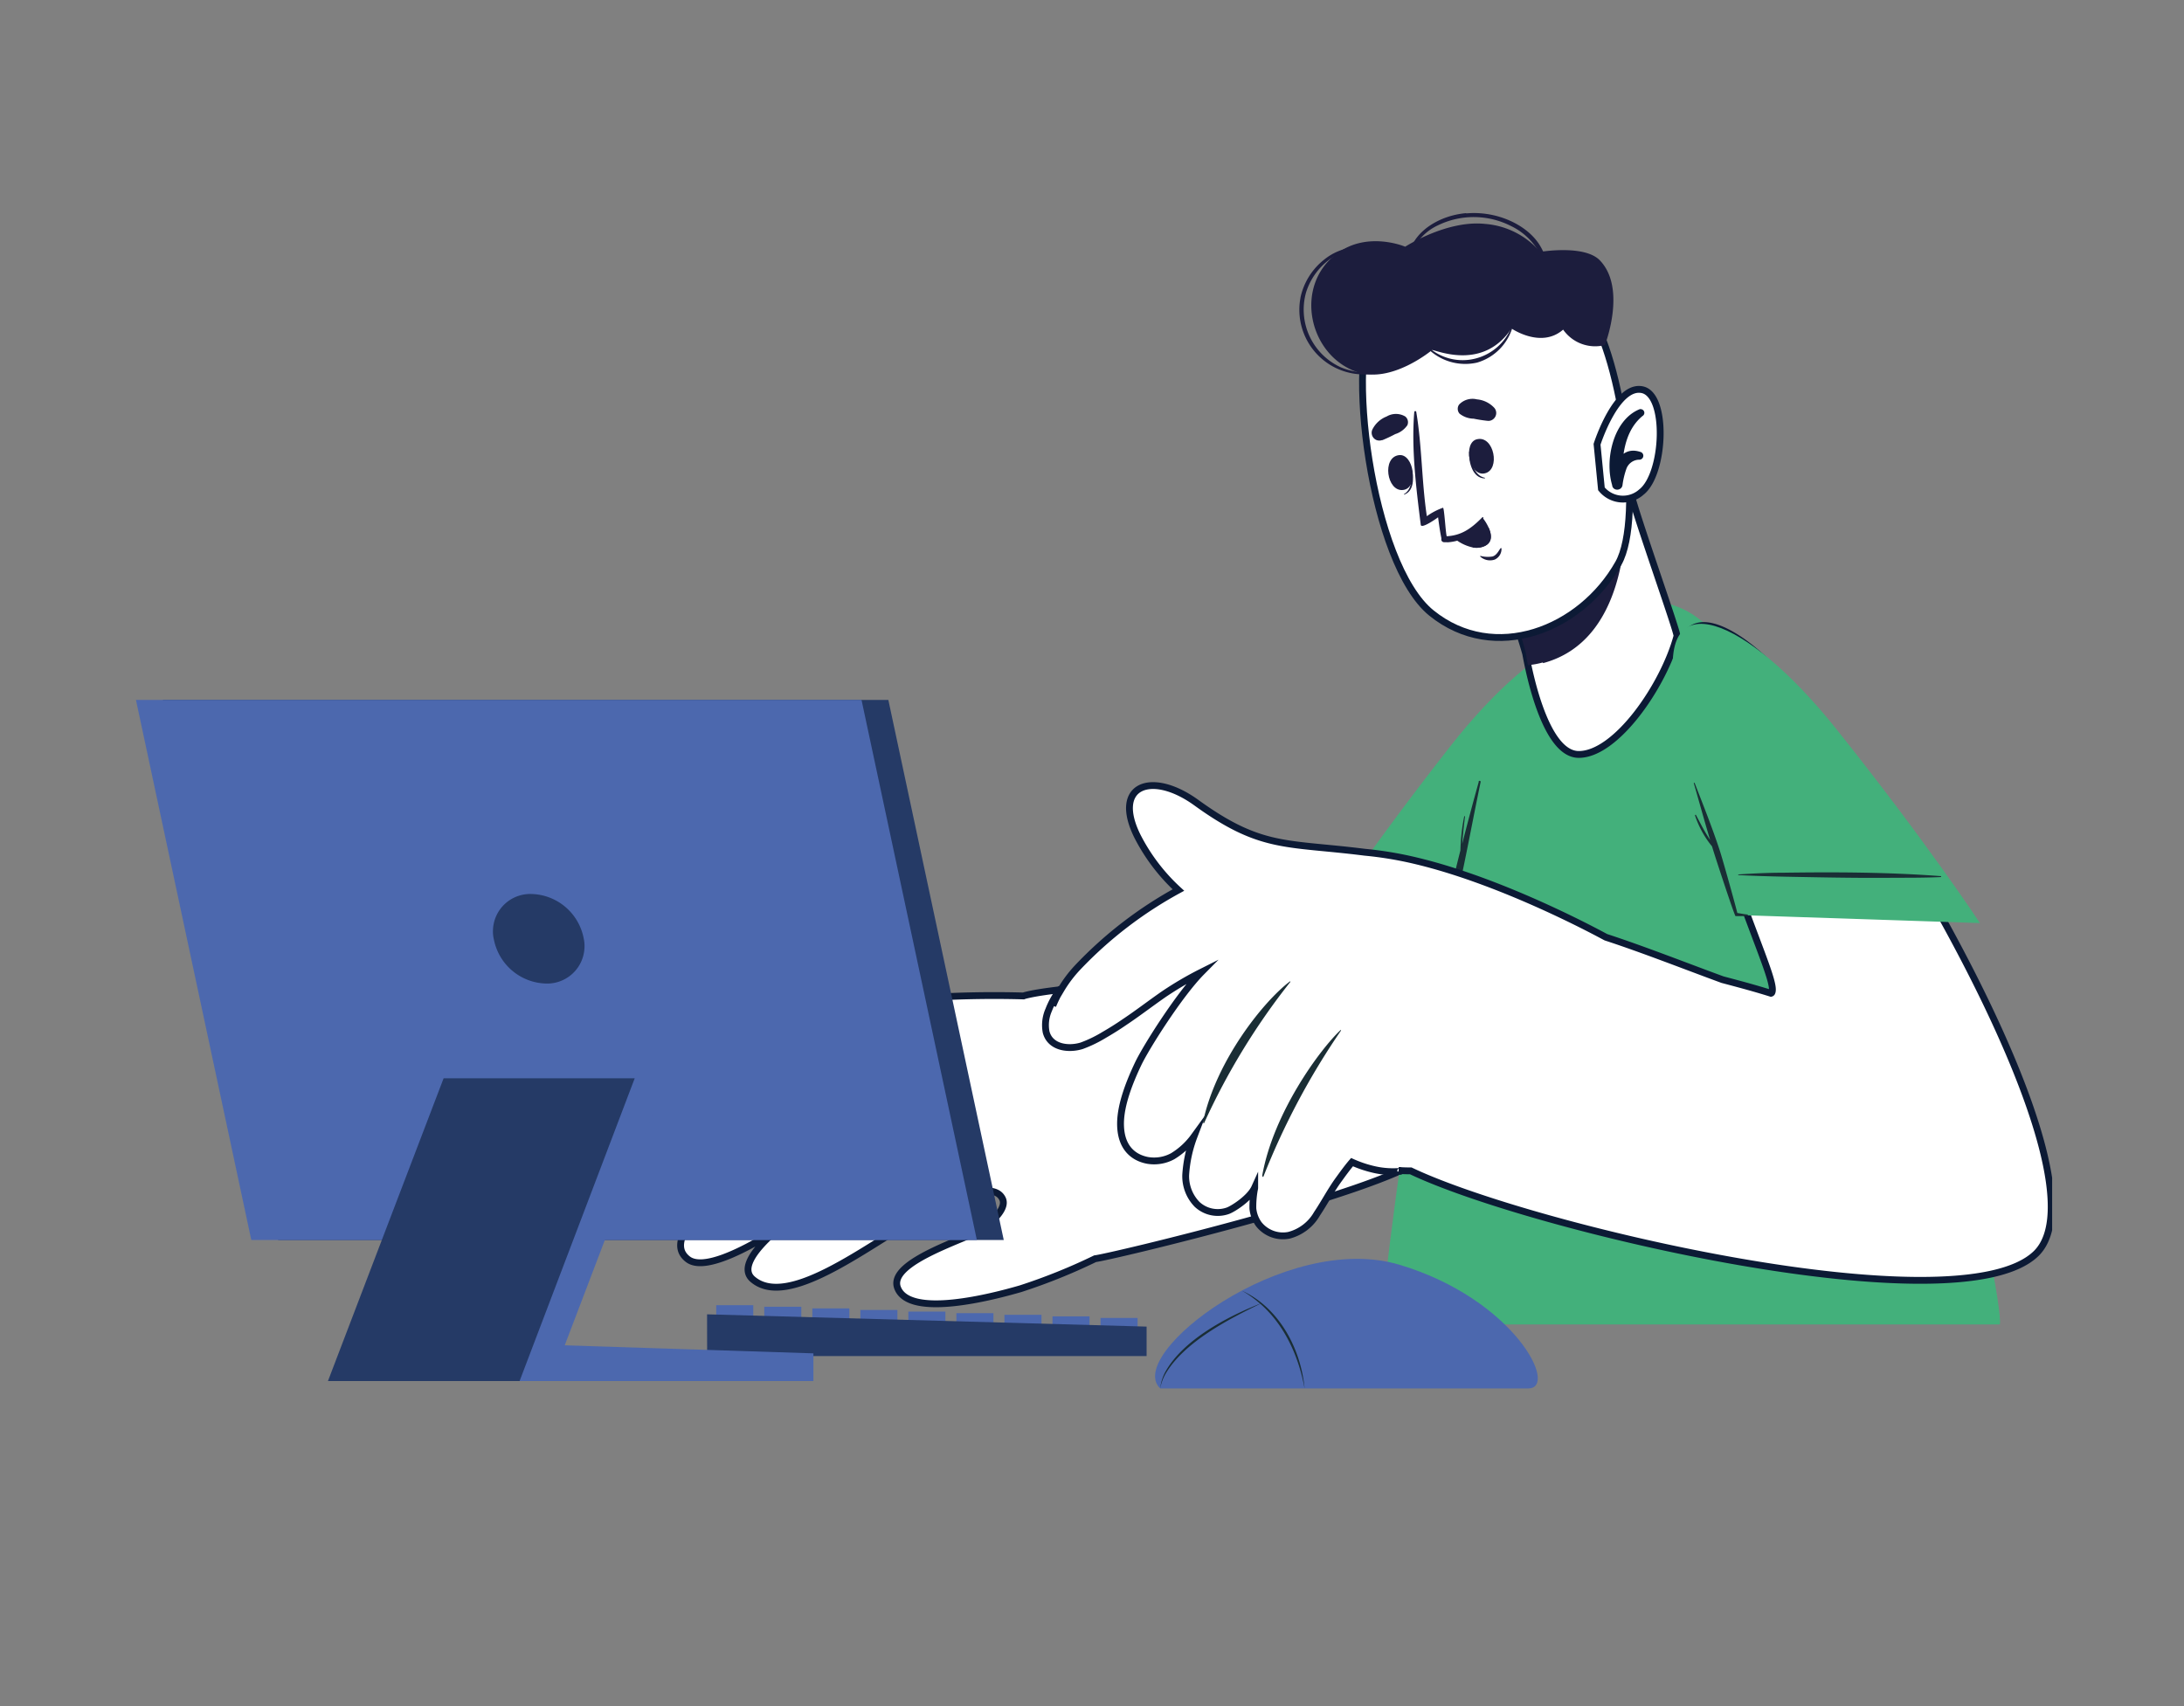 <svg id="Livello_1" data-name="Livello 1" xmlns="http://www.w3.org/2000/svg" xmlns:xlink="http://www.w3.org/1999/xlink" viewBox="0 0 320 250"><rect x="0" y="0" width="320" height="250" fill="#808080" stroke="none"/><defs><style>.cls-1,.cls-4{fill:none;}.cls-2{clip-path:url(#clip-path);}.cls-3{fill:#fff;}.cls-4{stroke:#0c1a35;stroke-miterlimit:10;}.cls-5{fill:#43b07b;}.cls-6{fill:#1a2e35;}.cls-7{fill:#1c1d3d;}.cls-8{fill:#4c68ae;}.cls-9{fill:#253a66;}</style><clipPath id="clip-path"><rect class="cls-1" x="19.92" y="31.22" width="280.76" height="172.23"/></clipPath></defs><g class="cls-2"><g id="Raggruppa_42" data-name="Raggruppa 42"><path id="Tracciato_210" data-name="Tracciato 210" class="cls-3" d="M219.58,103.81C206,122.68,193.94,139,192,141s-34.92,3-41.87,4.88l-.16.06c-6.93-.2-20.54-.07-33.57,3-6.3,1.49-24.5,17.42-20.86,23a2,2,0,0,0,1.47,1,.1.1,0,0,0,.09,0h0c-1.88,2.72-2.72,5.37-1,7.17,1,1.06,2.44,1.16,4.07.63-.7,1.5-.64,2.82.62,3.78,2.12,1.63,7.43-.84,12.55-4a.11.11,0,0,0,0,.12c-3,2.69-4.85,5.36-3,6.86,5.07,4.21,16.13-4.47,24.43-9.3,4.3-2.49,10.83-5.36,12.13-2.51.75,1.63-2.37,4.29-4.91,5.35-4.81,2-11.68,4.69-10.46,7.71,1.77,4.44,13.82,1.3,18,.09a84.58,84.58,0,0,0,10.93-4.4c2.15-.23,40.71-9.44,48.06-14.67,9.11-6.47,20.9-38.6,26.73-64,3.61-15.74-6.25-15-15.64-2"/><path id="Tracciato_211" data-name="Tracciato 211" class="cls-4" d="M219.58,103.81C206,122.68,193.94,139,192,141s-34.92,3-41.87,4.88l-.16.06c-6.93-.2-20.54-.07-33.57,3-6.3,1.49-24.5,17.42-20.86,23a2,2,0,0,0,1.47,1,.1.1,0,0,0,.09,0h0c-1.88,2.72-2.72,5.37-1,7.17,1,1.06,2.44,1.16,4.07.63-.7,1.5-.64,2.82.62,3.78,2.12,1.63,7.43-.84,12.55-4a.11.11,0,0,0,0,.12c-3,2.69-4.85,5.36-3,6.86,5.07,4.21,16.13-4.47,24.43-9.3,4.3-2.49,10.83-5.36,12.13-2.51.75,1.63-2.37,4.29-4.91,5.35-4.81,2-11.68,4.69-10.46,7.71,1.77,4.44,13.82,1.3,18,.09a84.58,84.58,0,0,0,10.93-4.4c2.15-.23,40.71-9.44,48.06-14.67,9.11-6.47,20.9-38.6,26.73-64C238.84,90.06,229,90.78,219.58,103.81Z"/><path id="Tracciato_212" data-name="Tracciato 212" class="cls-5" d="M192.28,137.28l35.54-1.51s6.45-17.61,8.82-33.24-10.94-10-24.13,6.81-20.23,27.94-20.23,27.94"/><path id="Tracciato_213" data-name="Tracciato 213" class="cls-6" d="M229,128.06c-7.69-.2-15.4.14-23.08.63q-3.27.21-6.51.57c-.07,0-.07.1,0,.1,3.84,0,7.68-.12,11.52-.24s7.7-.26,11.55-.49c2.17-.13,4.34-.25,6.52-.42.09,0,.1-.15,0-.15"/><path id="Tracciato_214" data-name="Tracciato 214" class="cls-5" d="M202.25,194.07H293c1-1.83-13.86-81.28-44.45-103.66-6.79-5-18.83-1.77-22.18,3.06-16.83,24.26-24.07,100.6-24.07,100.6"/><path id="Tracciato_215" data-name="Tracciato 215" class="cls-6" d="M216.66,114.6c-.84,3-1.64,6-2.42,9.06.1-1.32.24-2.63.41-4,0-.07-.11-.11-.12,0a28.42,28.42,0,0,0-.55,4.95q-1.39,5.48-2.62,11c-1.56,7.05-2.94,14.16-4.08,21.29-.65,4-1.15,8.07-1.84,12.08,0,.08.11.1.12,0,.63-3.56,1.47-7.1,2.25-10.63s1.52-7,2.24-10.55c1.47-7.07,3-14.13,4.48-21.21.82-4,1.58-8,2.41-12a.14.14,0,0,0-.11-.17.15.15,0,0,0-.18.1"/><path id="Tracciato_216" data-name="Tracciato 216" class="cls-3" d="M231.33,110.55c5.47,0,12.43-10.09,14.38-17.35.13-.5-6-17.62-6.81-21.14-.17-.72-20.77,10.71-20.77,10.71a58.26,58.26,0,0,1,5.41,13c.11.52,2.5,14.81,7.78,14.79"/><path id="Tracciato_217" data-name="Tracciato 217" class="cls-4" d="M231.33,110.55c5.47,0,12.43-10.09,14.38-17.35.13-.5-6-17.62-6.81-21.14-.17-.72-20.77,10.71-20.77,10.71a58.26,58.26,0,0,1,5.41,13C223.66,96.28,226,110.58,231.33,110.55Z"/><path id="Tracciato_218" data-name="Tracciato 218" class="cls-7" d="M226.06,97.07a12.31,12.31,0,0,1-2.18.4c-.09-.43-.17-.8-.22-1.08a0,0,0,0,0,0,0,.31.31,0,0,0,0-.1c0-.11,0-.22-.07-.34a.14.14,0,0,0,0-.06l0-.09a35.09,35.09,0,0,0-1.24-4,62.1,62.1,0,0,0-3.37-7.49c-.1-.21-.2-.39-.29-.55l-.49-.89h0l.54-.31.73-.4,0,0,.48-.26.6-.34.55-.3.11-.06.72-.39.16-.09.72-.39.38-.2,1.16-.64.89-.48.76-.41,2.58-1.39.83-.45c1-.55,2-1.08,3-1.58l.64-.33.42-.22.51-.26,1.09-.55.66-.33.92-.45c.14-.08.28-.14.41-.2q.6-.28,1-.45l.18-.08h0c.25,6-.22,21.67-12.15,24.86"/><path id="Tracciato_219" data-name="Tracciato 219" class="cls-3" d="M232.72,45.54c4.88,6.86,8.2,30.28,4.41,37-5.5,9.76-18.17,14.74-27.39,7.29C200.8,82.62,197,52,201.59,45.53c6.75-9.56,23.93-10.13,31.13,0"/><path id="Tracciato_220" data-name="Tracciato 220" class="cls-4" d="M232.72,45.54c4.88,6.86,8.2,30.28,4.41,37-5.5,9.76-18.17,14.74-27.39,7.29C200.8,82.62,197,52,201.59,45.53,208.34,36,225.52,35.4,232.72,45.54Z"/><path id="Tracciato_221" data-name="Tracciato 221" class="cls-7" d="M215.26,66.21c0-.06.13.06.14.12.18,1.59.65,3.37,2.16,3.68,0,0,.05.09,0,.09-1.78,0-2.39-2.36-2.3-3.89"/><path id="Tracciato_222" data-name="Tracciato 222" class="cls-7" d="M216.42,64.36c2.51-.57,3.45,4.49,1.13,5s-3.23-4.54-1.13-5"/><path id="Tracciato_223" data-name="Tracciato 223" class="cls-7" d="M206.65,68.06c0-.06-.11.1-.09.16.34,1.56.47,3.4-.85,4.19,0,0,0,.1,0,.08,1.68-.57,1.48-3,.91-4.43"/><path id="Tracciato_224" data-name="Tracciato 224" class="cls-7" d="M205,66.69c-2.56.28-1.81,5.37.56,5.11s1.58-5.35-.56-5.11"/><path id="Tracciato_225" data-name="Tracciato 225" class="cls-7" d="M218,61.67a20.89,20.89,0,0,1-2.08-.32,3.4,3.4,0,0,1-2.07-.74,1.08,1.08,0,0,1-.07-1.32,2.7,2.7,0,0,1,2.62-.77,3.93,3.93,0,0,1,2.56,1.26,1.15,1.15,0,0,1-.16,1.63,1.11,1.11,0,0,1-.8.26"/><path id="Tracciato_226" data-name="Tracciato 226" class="cls-7" d="M202.52,64.51c.65-.27,1.29-.57,1.91-.9a3.38,3.38,0,0,0,1.77-1.29,1.08,1.08,0,0,0-.3-1.29,2.67,2.67,0,0,0-2.73,0,3.93,3.93,0,0,0-2.1,1.93,1.16,1.16,0,0,0,.61,1.52,1.21,1.21,0,0,0,.84,0"/><path id="Tracciato_227" data-name="Tracciato 227" class="cls-7" d="M219.83,80.37c-.3.44-.58,1-1.14,1.17a4.19,4.19,0,0,1-1.76-.08.06.06,0,0,0-.05.09A2.13,2.13,0,0,0,219,82a1.7,1.7,0,0,0,1-1.61c0-.1-.12-.11-.17,0"/><path id="Tracciato_228" data-name="Tracciato 228" class="cls-7" d="M217.31,76a5.41,5.41,0,0,1-3.11,3,6.93,6.93,0,0,1-1.9.45,1.62,1.62,0,0,1-.38,0l-.35,0a.41.41,0,0,1-.38-.3h0a.78.78,0,0,1,0-.16h0l0-.14c-.26-1.2-.48-3.05-.48-3.05-.4.3-2.46,1.73-2.54,1.1-.66-5.28-1.4-11.14-.95-16.53a.15.15,0,0,1,.16-.13.13.13,0,0,1,.13.12c.84,5,.79,10.2,1.55,15.28a9.41,9.41,0,0,1,2.37-1.24c.18,0,.38,3.59.53,4.12l0,.06c2.07-.12,3.48-1,5.2-2.75.1-.11.24,0,.17.12"/><path id="Tracciato_229" data-name="Tracciato 229" class="cls-7" d="M212.89,78.73a6.39,6.39,0,0,0,2.9,1.49,2.93,2.93,0,0,0,1.75-.21c1.19-.56,1-1.72.59-2.66a6.42,6.42,0,0,0-.84-1.4,8.31,8.31,0,0,1-4.4,2.78"/><path id="Tracciato_230" data-name="Tracciato 230" class="cls-7" d="M215.79,80.22a2.93,2.93,0,0,0,1.75-.21c1.19-.56,1-1.72.59-2.66a3,3,0,0,0-2.34,2.87"/><path id="Tracciato_231" data-name="Tracciato 231" class="cls-7" d="M209.13,50.73a7.56,7.56,0,0,0,7.16,1.78,7.72,7.72,0,0,0,5.4-5.25.07.07,0,0,1,.08,0,.06.06,0,0,1,0,.06,7.65,7.65,0,0,1-5.34,5.81A7.81,7.81,0,0,1,209,50.87c-.08-.09,0-.22.13-.14"/><path id="Tracciato_232" data-name="Tracciato 232" class="cls-7" d="M214.83,31.27c4.37-.4,8.65,1.56,10.58,4.36A8.53,8.53,0,0,1,226.86,41c0,.08-.17.08-.17,0a9.34,9.34,0,0,0-5.32-7.89,12,12,0,0,0-10.71-.08,7.61,7.61,0,0,0-3.7,3.72c-.07.17-.4.1-.35-.07.87-2.85,4.26-5.1,8.22-5.45"/><path id="Tracciato_233" data-name="Tracciato 233" class="cls-7" d="M190.55,43.58A9.67,9.67,0,0,1,194.07,38c2.49-2,5.54-2.06,8.58-2.09a.06.06,0,0,1,.06.06s0,.07-.06.07c-2.59,0-5.21.22-7.42,1.69a9.5,9.5,0,0,0-3.86,5.1,9.29,9.29,0,0,0,5.11,11,9.42,9.42,0,0,0,7.47-.08c.09,0,.18.09.09.14a9.47,9.47,0,0,1-13.49-10.27"/><path id="Tracciato_234" data-name="Tracciato 234" class="cls-7" d="M235.16,50.54s3.23-8.28-.76-12.4c-2.26-2.33-8.73-1.23-8.73-1.23a11.84,11.84,0,0,0-8.08-4.1c-5.6-.6-11.7,3.34-11.7,3.34s-5.52-2.36-10,1c-6.3,4.66-4.25,14.85,2.94,17.36,5.05,1.77,11-3.22,11-3.22.63,0,7.47,3.11,11.63-3.16,0,0,4.34,3,7.57.17a5.73,5.73,0,0,0,6.13,2.26"/><path id="Tracciato_235" data-name="Tracciato 235" class="cls-3" d="M234,65.1s2.79-8.75,6.6-8,3.28,12.37-.1,15a4.06,4.06,0,0,1-5.75-.34l-.11-.13Z"/><path id="Tracciato_236" data-name="Tracciato 236" class="cls-4" d="M234,65.1s2.79-8.75,6.6-8,3.28,12.37-.1,15a4.06,4.06,0,0,1-5.75-.34l-.11-.13Z"/><path id="Tracciato_237" data-name="Tracciato 237" class="cls-3" d="M240.37,60.45c.06,0,.1.06,0,.1-2.34,1.92-3,4.85-3.17,7.74.49-1.24,1.41-2.13,3-1.59a.08.08,0,0,1,0,.16,2.52,2.52,0,0,0-2.37,1.66,12.17,12.17,0,0,0-.6,2.52c-.05.28-.52.29-.52,0V71c-1.13-3.4,0-9,3.6-10.5"/><path id="Tracciato_238" data-name="Tracciato 238" class="cls-4" d="M240.37,60.45c.06,0,.1.06,0,.1-2.34,1.92-3,4.85-3.17,7.74.49-1.24,1.41-2.13,3-1.59a.08.08,0,0,1,0,.16,2.52,2.52,0,0,0-2.37,1.66,12.17,12.17,0,0,0-.6,2.52c-.05.28-.52.29-.52,0V71C235.63,67.55,236.8,61.94,240.37,60.45Z"/><path id="Tracciato_239" data-name="Tracciato 239" class="cls-3" d="M260.1,98.26c-6.47-6.93-19.16-14.46-11.89,11.79,6.3,22.77,12.26,33.7,11.4,35.4a.21.21,0,0,1-.13.1c-2.35-.74-4.72-1.37-7.1-2-5-1.83-11.75-4.48-17.07-6.21-.05,0-14.32-7.95-27.68-11.17a53.87,53.87,0,0,0-7.67-1.29c-11.49-1.45-15.15-.37-24.68-7.27-6.53-4.72-12.35-2.58-8.62,4.93a27.91,27.91,0,0,0,6,7.88,59.63,59.63,0,0,0-14.71,11.29,18.48,18.48,0,0,0-2.49,3.29s-.05-.12-.09-.06a12,12,0,0,0-1.72,3.06,5.47,5.47,0,0,0-.37,3.24c.61,2.29,3.3,2.59,5.21,2a18.6,18.6,0,0,0,3.27-1.58c1-.58,2-1.2,2.94-1.85,2-1.33,3.87-2.78,5.82-4.13a50.25,50.25,0,0,1,5.53-3.24c-3.25,3.29-8.13,11-9.3,13.47s-2.57,5.88-2.57,8.75c0,4.33,2.87,5.16,3.94,5.37a5.7,5.7,0,0,0,3.69-.6,10.75,10.75,0,0,0,3.13-2.88,19.21,19.21,0,0,0-1.21,5.6,5.91,5.91,0,0,0,1.66,4.32,4.44,4.44,0,0,0,4.53.94c.78-.29,3.22-1.85,3.92-3.4,0,0,0,.14-.06.38h0a14.28,14.28,0,0,0-.21,2.69,4.7,4.7,0,0,0,.85,2.28,4.52,4.52,0,0,0,4.43,1.65,6.66,6.66,0,0,0,4.12-3.16c1.1-1.64,2-3.39,3.17-5,.61-.84,1.22-1.69,1.89-2.48l.07-.08a16.9,16.9,0,0,0,3.44,1.13,12.31,12.31,0,0,0,3.63.22c.07,0,.1-.12,0-.13l-.23,0q.85.06,1.77.06h0c17.6,8.39,80.21,23.08,91.59,12.15S274.74,114,260.1,98.26M155.43,145a17.15,17.15,0,0,0-1.17,2.35,8.91,8.91,0,0,1,1.17-2.35"/><path id="Tracciato_240" data-name="Tracciato 240" class="cls-4" d="M260.1,98.26c-6.47-6.93-19.16-14.46-11.89,11.79,6.3,22.77,12.26,33.7,11.4,35.4a.21.21,0,0,1-.13.1c-2.35-.74-4.72-1.37-7.1-2-5-1.83-11.75-4.48-17.07-6.21-.05,0-14.32-7.95-27.68-11.17a53.87,53.87,0,0,0-7.67-1.29c-11.49-1.45-15.15-.37-24.68-7.27-6.53-4.72-12.35-2.58-8.62,4.93a27.91,27.91,0,0,0,6,7.88,59.63,59.63,0,0,0-14.71,11.29,18.48,18.48,0,0,0-2.49,3.29s-.05-.12-.09-.06a12,12,0,0,0-1.72,3.06,5.47,5.47,0,0,0-.37,3.24c.61,2.29,3.3,2.59,5.21,2a18.6,18.6,0,0,0,3.27-1.58c1-.58,2-1.2,2.94-1.85,2-1.33,3.87-2.78,5.82-4.13a50.25,50.25,0,0,1,5.53-3.24c-3.25,3.29-8.13,11-9.3,13.47s-2.57,5.88-2.57,8.75c0,4.33,2.87,5.16,3.94,5.37a5.7,5.7,0,0,0,3.69-.6,10.75,10.75,0,0,0,3.13-2.88,19.21,19.21,0,0,0-1.21,5.6,5.91,5.91,0,0,0,1.66,4.32,4.44,4.44,0,0,0,4.53.94c.78-.29,3.22-1.85,3.92-3.4,0,0,0,.14-.06.38h0a14.28,14.28,0,0,0-.21,2.69,4.7,4.7,0,0,0,.85,2.28,4.52,4.52,0,0,0,4.43,1.65,6.66,6.66,0,0,0,4.12-3.16c1.1-1.64,2-3.39,3.17-5,.61-.84,1.22-1.69,1.89-2.48l.07-.08a16.9,16.9,0,0,0,3.44,1.13,12.31,12.31,0,0,0,3.63.22c.07,0,.1-.12,0-.13l-.23,0q.85.06,1.77.06h0c17.6,8.39,80.21,23.08,91.59,12.15S274.75,114,260.1,98.26ZM155.43,145a17.15,17.15,0,0,0-1.17,2.35A8.91,8.91,0,0,1,155.43,145Z"/><path id="Tracciato_241" data-name="Tracciato 241" class="cls-5" d="M290.1,135.26l-35.55-1.18s-6.62-17.55-9.14-33.16,10.27-10.84,23.62,5.87,21.07,28.47,21.07,28.47"/><path id="Tracciato_242" data-name="Tracciato 242" class="cls-6" d="M256,134c-.19,0-1.44-.22-1.45-.22-.09-.47-2.11-7.8-2.65-9.4-1.08-3.25-2.36-6.45-3.6-9.65a.08.08,0,0,0-.11,0,.07.07,0,0,0,0,.09c.8,2.75,1.55,5.52,2.38,8.27-.25-.39-.5-.78-.73-1.18-.48-.81-.9-1.66-1.35-2.49,0-.08-.16,0-.14.06a14.27,14.27,0,0,0,1.57,3.27,12.7,12.7,0,0,0,.92,1.26l.21.68c.5,1.61,3.11,9.55,3.24,9.55l1.72,0c.1,0,.13-.24,0-.24"/><path id="Tracciato_243" data-name="Tracciato 243" class="cls-6" d="M284.34,128.38c-7.66-.58-15.38-.61-23.08-.5-2.18,0-4.35.11-6.53.25a.05.05,0,0,0,0,.1c3.84.2,7.68.25,11.52.32s7.71.11,11.57.07c2.17,0,4.35,0,6.52-.1.1,0,.11-.14,0-.15"/><rect id="Rettangolo_77" data-name="Rettangolo 77" class="cls-8" x="161.25" y="193.12" width="5.43" height="3.54"/><rect id="Rettangolo_78" data-name="Rettangolo 78" class="cls-8" x="154.21" y="192.89" width="5.43" height="3.54"/><rect id="Rettangolo_79" data-name="Rettangolo 79" class="cls-8" x="147.17" y="192.66" width="5.43" height="3.54"/><rect id="Rettangolo_80" data-name="Rettangolo 80" class="cls-8" x="140.13" y="192.42" width="5.43" height="3.54"/><rect id="Rettangolo_81" data-name="Rettangolo 81" class="cls-8" x="133.09" y="192.19" width="5.43" height="3.54"/><rect id="Rettangolo_82" data-name="Rettangolo 82" class="cls-8" x="126.06" y="191.95" width="5.43" height="3.54"/><rect id="Rettangolo_83" data-name="Rettangolo 83" class="cls-8" x="119.02" y="191.72" width="5.43" height="3.54"/><rect id="Rettangolo_84" data-name="Rettangolo 84" class="cls-8" x="111.98" y="191.48" width="5.43" height="3.54"/><rect id="Rettangolo_85" data-name="Rettangolo 85" class="cls-8" x="104.94" y="191.25" width="5.43" height="3.54"/><path id="Tracciato_244" data-name="Tracciato 244" class="cls-9" d="M103.61,198.71H168v-4.32l-64.4-1.8Z"/><path id="Tracciato_245" data-name="Tracciato 245" class="cls-9" d="M40.76,181.7H147.07l-16.91-79.14H23.85Z"/><path id="Tracciato_246" data-name="Tracciato 246" class="cls-8" d="M36.82,181.7H143.13l-16.9-79.14H19.92Z"/><path id="Tracciato_247" data-name="Tracciato 247" class="cls-9" d="M72.34,137.54A8,8,0,0,0,80,144.12a5.47,5.47,0,0,0,5.64-5.3,5,5,0,0,0-.11-1.28A8,8,0,0,0,77.87,131a5.46,5.46,0,0,0-5.64,5.29,5,5,0,0,0,.11,1.28"/><path id="Tracciato_248" data-name="Tracciato 248" class="cls-8" d="M66.89,202.37h52.29v-4.06l-52.29-1.69Z"/><path id="Tracciato_249" data-name="Tracciato 249" class="cls-8" d="M52.67,202.37H80.75L97.65,158H69.58Z"/><path id="Tracciato_250" data-name="Tracciato 250" class="cls-9" d="M48.05,202.37H76.13L93,158H65Z"/><path id="Tracciato_251" data-name="Tracciato 251" class="cls-8" d="M170,203.45h53.9c4.6,0-2.05-13.1-18.84-18.12S164.7,198.54,170,203.45"/><path id="Tracciato_252" data-name="Tracciato 252" class="cls-6" d="M191.15,203.45c-.91-5-3.24-10-7.36-13.11a15.85,15.85,0,0,0-1.84-1.22c5.48,2.5,8.65,8.51,9.2,14.33"/><path id="Tracciato_253" data-name="Tracciato 253" class="cls-6" d="M184.76,191c-4.74,2.3-11.09,5.57-13.89,10.15a6.83,6.83,0,0,0-.88,2.31,6.64,6.64,0,0,1,.73-2.39c2.6-4.74,9.13-8.16,14-10.07"/><path id="Tracciato_254" data-name="Tracciato 254" class="cls-6" d="M189,143.81c-3.8,2.85-10.79,11.54-12.72,20.54,0,.2.09.35.17.17a99.7,99.7,0,0,1,12.62-20.65s0-.1-.07-.06"/><path id="Tracciato_255" data-name="Tracciato 255" class="cls-6" d="M196.42,150.94c-3,2.8-9.82,12.08-11.47,21.27,0,.21.1.34.18.16A107.31,107.31,0,0,1,196.49,151s0-.1-.07-.06"/></g></g></svg>